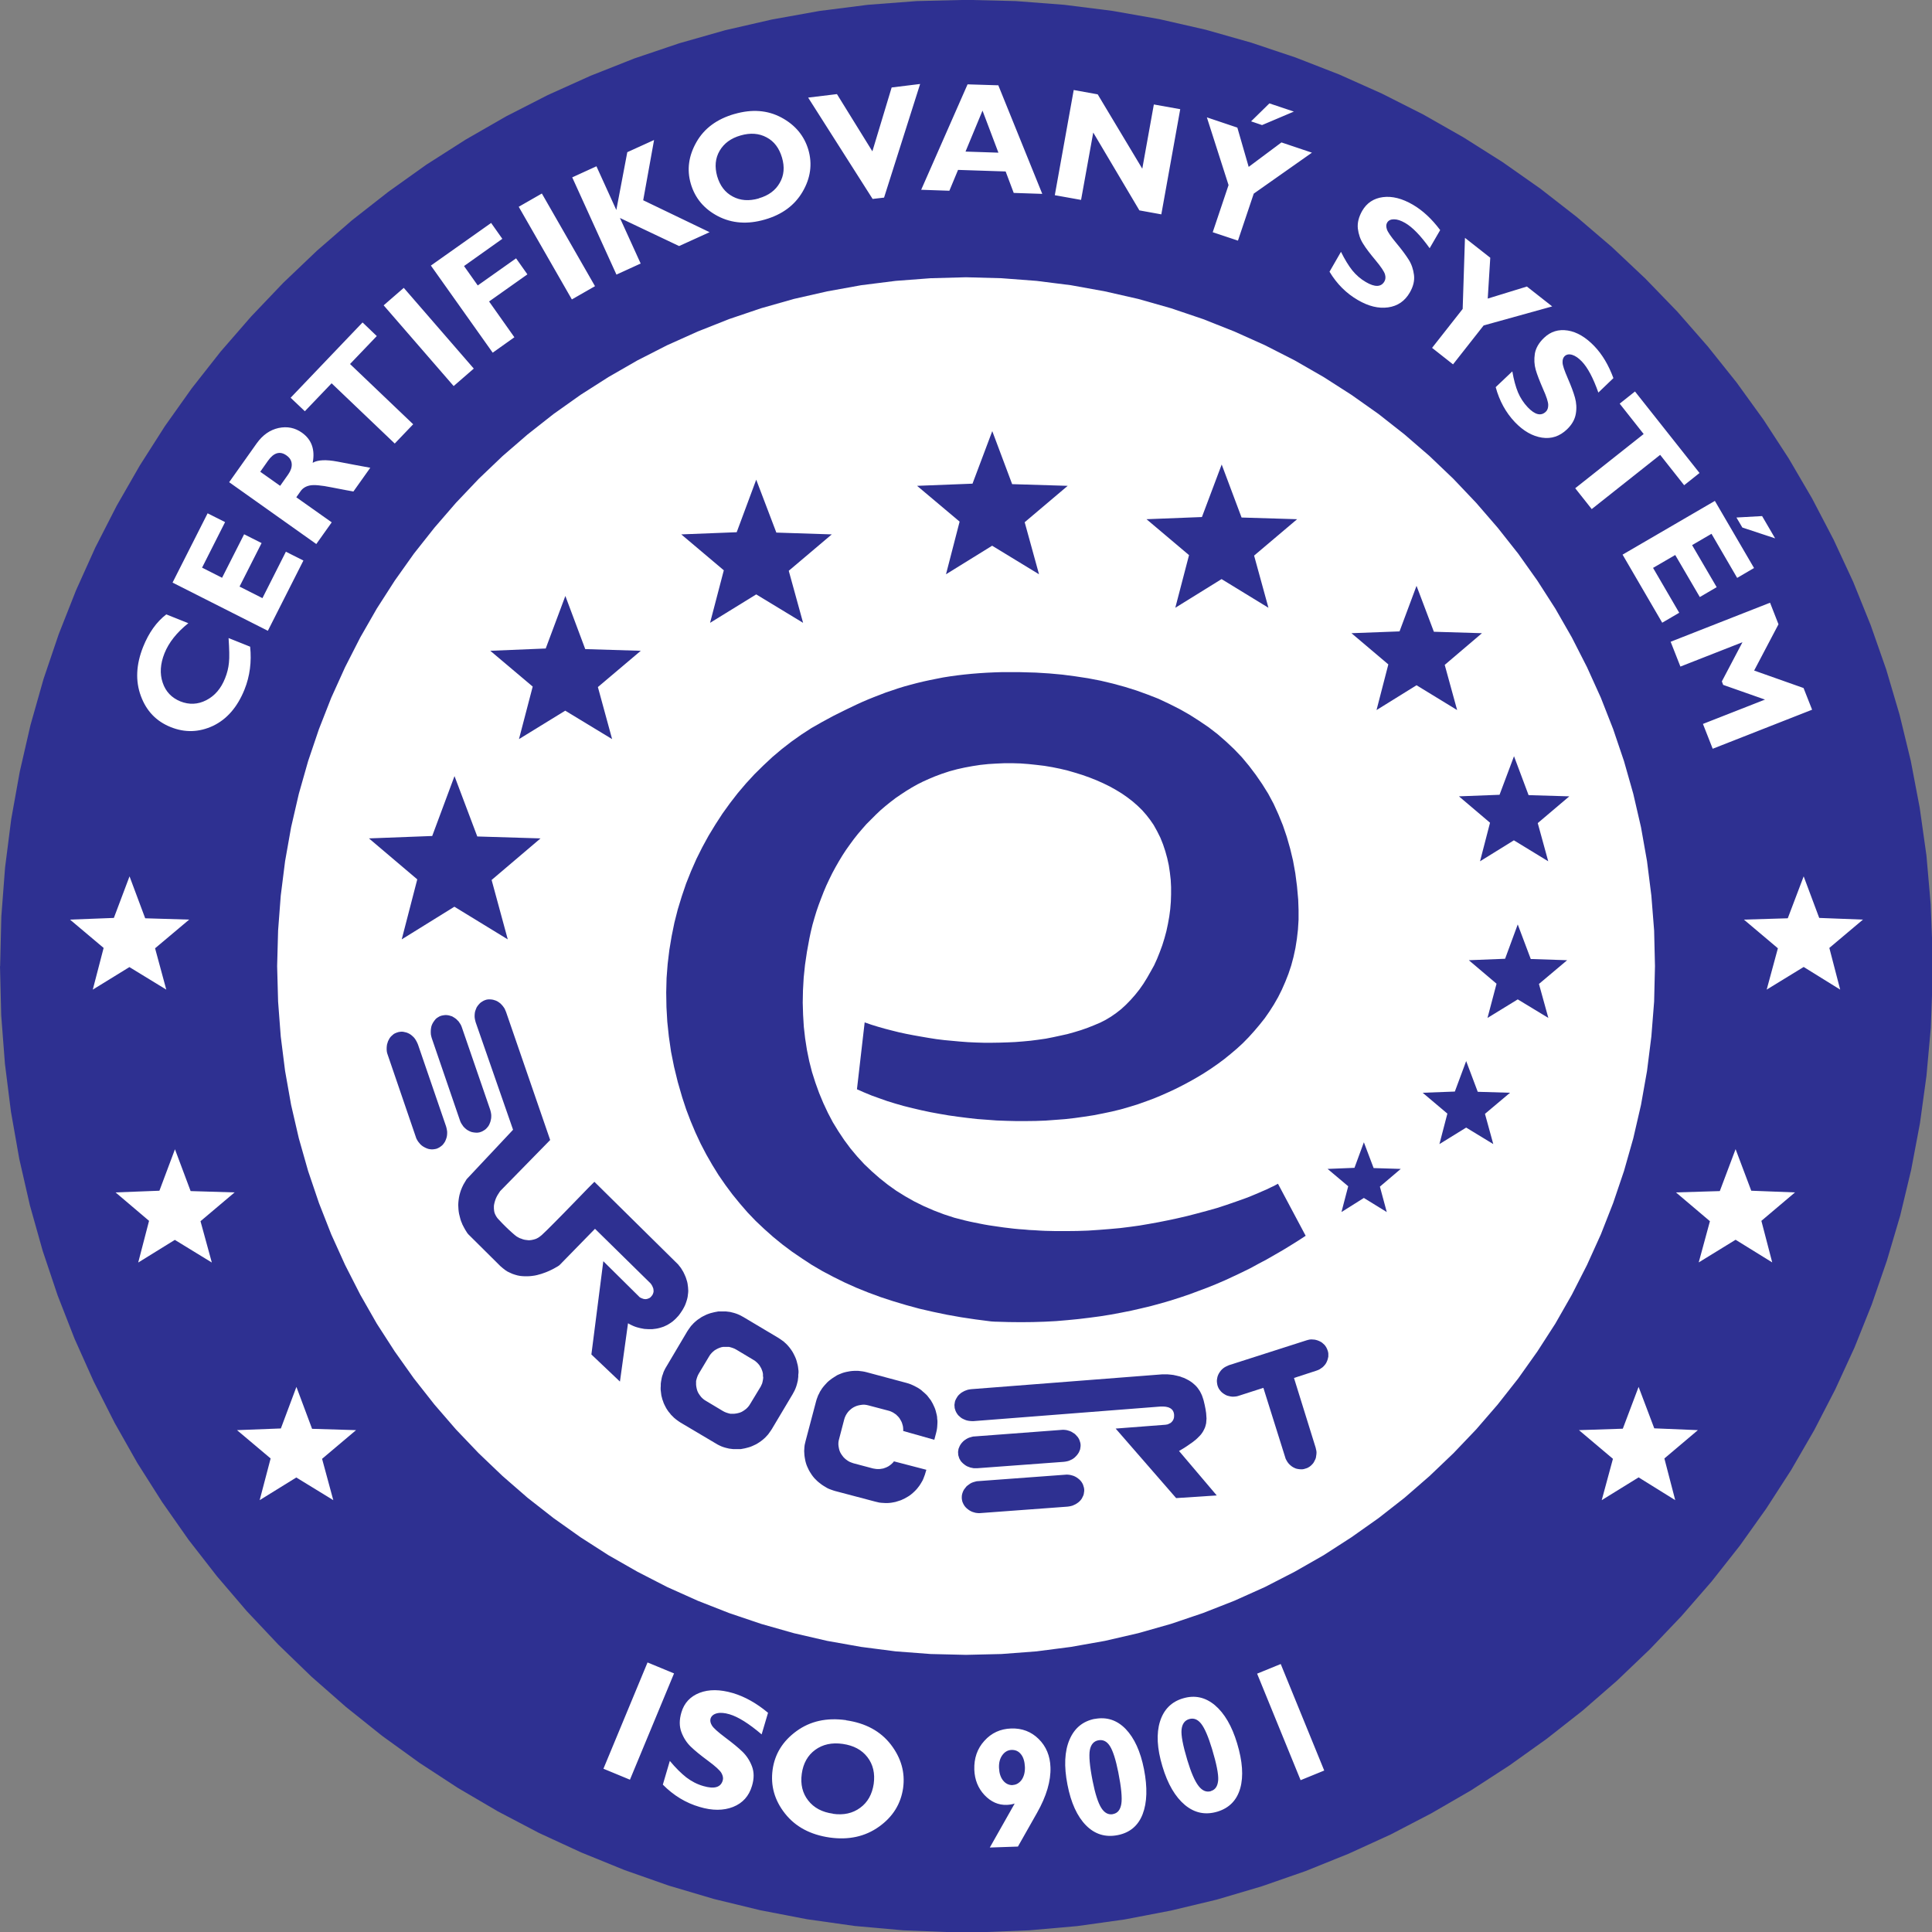 <?xml version="1.0" encoding="UTF-8"?>
<svg xmlns="http://www.w3.org/2000/svg" viewBox="0 0 160.34 160.34">
  <rect x="0" y="0" width="160.34" height="160.34" fill="#808080" stroke="none"/>
  <defs>
    <style>
      .cls-1, .cls-2 {
        fill-rule: evenodd;
      }

      .cls-1, .cls-3 {
        fill: #fff;
      }

      .cls-2 {
        fill: #2e3091;
      }
    </style>
  </defs>
  <g id="Vrstva_2">
    <ellipse class="cls-3" cx="79.35" cy="77.56" rx="67.97" ry="70.58"/>
  </g>
  <g id="Vrstva_1">
    <polygon class="cls-2" points="106.06 98.24 105.75 98.41 105.43 98.56 105.1 98.72 104.75 98.87 104.41 99.02 104.05 99.17 103.69 99.32 103.32 99.46 102.56 99.73 101.78 100 100.98 100.26 100.16 100.49 99.34 100.71 98.53 100.92 97.71 101.11 96.91 101.28 96.11 101.44 95.33 101.58 94.57 101.71 93.85 101.81 92.97 101.92 92.09 102 91.2 102.07 90.3 102.13 89.41 102.16 88.52 102.17 87.63 102.17 86.75 102.15 86.32 102.13 85.87 102.1 85.44 102.08 85 102.04 84.57 102.01 84.15 101.97 83.73 101.92 83.31 101.87 82.89 101.81 82.48 101.75 82.07 101.69 81.67 101.62 81.26 101.54 80.86 101.46 80.48 101.38 80.09 101.29 79.2 101.06 78.34 100.78 77.5 100.46 76.67 100.1 75.88 99.71 75.12 99.28 74.38 98.82 73.68 98.32 73 97.78 72.35 97.21 71.72 96.61 71.14 95.98 70.58 95.31 70.06 94.61 69.58 93.89 69.12 93.14 68.71 92.36 68.33 91.55 67.98 90.71 67.67 89.85 67.39 88.97 67.16 88.07 66.97 87.14 66.82 86.18 66.71 85.21 66.65 84.22 66.62 83.21 66.64 82.19 66.7 81.13 66.81 80.07 66.97 78.99 67.17 77.9 67.29 77.33 67.43 76.75 67.59 76.19 67.76 75.63 67.95 75.08 68.15 74.55 68.36 74.01 68.58 73.49 68.82 72.98 69.07 72.47 69.34 71.97 69.62 71.48 69.91 71 70.21 70.54 70.53 70.09 70.86 69.64 71.2 69.21 71.55 68.8 71.91 68.39 72.3 68 72.68 67.62 73.08 67.24 73.49 66.89 73.9 66.56 74.33 66.23 74.77 65.93 75.21 65.64 75.67 65.36 76.13 65.1 76.61 64.86 77.1 64.64 77.6 64.43 78.19 64.21 78.8 64.01 79.43 63.84 80.06 63.7 80.71 63.58 81.36 63.48 82.03 63.41 82.69 63.37 83.36 63.34 84.03 63.34 84.7 63.36 85.36 63.41 86.02 63.48 86.69 63.56 87.34 63.67 87.98 63.8 88.61 63.95 89.23 64.13 89.84 64.32 90.43 64.53 91.01 64.76 91.57 65.01 92.1 65.27 92.62 65.56 93.11 65.86 93.57 66.18 94.01 66.52 94.41 66.87 94.79 67.24 95.14 67.64 95.45 68.04 95.74 68.46 96.03 68.98 96.3 69.52 96.52 70.07 96.71 70.64 96.87 71.22 97 71.81 97.09 72.41 97.16 73.02 97.19 73.62 97.19 74.23 97.17 74.84 97.12 75.45 97.04 76.06 96.93 76.67 96.8 77.28 96.64 77.87 96.46 78.45 96.25 79.02 96.03 79.57 95.78 80.12 95.49 80.64 95.2 81.15 94.89 81.65 94.56 82.12 94.21 82.56 93.84 82.98 93.46 83.37 93.06 83.74 92.64 84.07 92.21 84.37 91.76 84.64 91.31 84.87 90.79 85.09 90.26 85.3 89.72 85.49 89.16 85.66 88.59 85.82 88 85.95 87.4 86.08 86.79 86.2 86.16 86.29 85.54 86.37 84.9 86.43 84.26 86.48 83.61 86.51 82.96 86.53 82.31 86.54 81.65 86.54 80.98 86.52 80.33 86.49 79.67 86.44 79.02 86.38 78.37 86.32 77.72 86.24 77.08 86.14 76.44 86.03 75.82 85.92 75.2 85.8 74.6 85.67 74 85.52 73.42 85.37 72.86 85.21 72.31 85.04 71.76 84.85 71.12 90.4 71.71 90.66 72.34 90.92 72.98 91.15 73.63 91.38 74.31 91.59 75.01 91.79 75.73 91.97 76.46 92.14 77.21 92.3 77.97 92.44 78.73 92.57 79.51 92.68 80.3 92.78 81.09 92.87 81.91 92.93 82.71 92.99 83.52 93.02 84.33 93.04 85.14 93.04 85.95 93.03 86.77 93 87.58 92.94 88.38 92.88 89.17 92.79 89.96 92.68 90.74 92.56 91.51 92.41 92.27 92.25 93.01 92.07 93.74 91.86 94.45 91.64 95.15 91.39 95.77 91.16 96.37 90.91 96.98 90.64 97.58 90.36 98.17 90.06 98.77 89.74 99.35 89.41 99.93 89.06 100.5 88.69 101.06 88.3 101.6 87.9 102.13 87.47 102.65 87.03 103.15 86.57 103.63 86.08 104.09 85.57 104.53 85.05 104.96 84.51 105.35 83.95 105.72 83.37 106.07 82.76 106.38 82.14 106.67 81.48 106.93 80.82 107.16 80.13 107.35 79.42 107.51 78.68 107.63 77.92 107.72 77.14 107.77 76.33 107.77 75.51 107.74 74.66 107.64 73.55 107.5 72.47 107.31 71.42 107.07 70.42 106.79 69.44 106.47 68.5 106.1 67.59 105.7 66.71 105.25 65.87 104.75 65.07 104.22 64.3 103.66 63.56 103.06 62.84 102.42 62.17 101.75 61.54 101.05 60.93 100.31 60.36 99.53 59.83 98.73 59.32 97.9 58.85 97.05 58.42 96.16 58 95.24 57.64 94.3 57.3 93.34 57 92.35 56.73 91.34 56.49 90.3 56.29 89.25 56.13 88.18 55.99 87.09 55.89 85.97 55.82 85.25 55.8 84.55 55.78 83.87 55.78 83.19 55.78 82.54 55.8 81.89 55.83 81.26 55.87 80.64 55.92 80.04 55.98 79.44 56.05 78.86 56.13 78.29 56.22 77.73 56.33 77.18 56.44 76.63 56.56 76.09 56.69 75.56 56.83 75.05 56.97 74.53 57.13 74.03 57.3 73.52 57.47 73.03 57.66 72.53 57.85 72.04 58.05 71.55 58.26 71.07 58.48 70.59 58.71 70.11 58.94 69.63 59.18 69.15 59.42 68.67 59.68 68.19 59.94 67.33 60.43 66.5 60.97 65.68 61.55 64.88 62.17 64.11 62.82 63.35 63.53 62.61 64.26 61.91 65.02 61.23 65.82 60.58 66.66 59.96 67.52 59.37 68.43 58.81 69.35 58.29 70.3 57.8 71.28 57.35 72.3 56.94 73.33 56.58 74.39 56.25 75.47 55.97 76.57 55.74 77.7 55.55 78.84 55.41 80 55.32 81.17 55.29 82.37 55.31 83.58 55.38 84.8 55.51 86.03 55.69 87.28 55.94 88.53 56.25 89.8 56.62 91.08 56.95 92.08 57.32 93.05 57.72 94 58.15 94.92 58.62 95.82 59.12 96.69 59.64 97.53 60.2 98.34 60.78 99.12 61.4 99.88 62.04 100.62 62.71 101.32 63.43 102 64.16 102.65 64.92 103.27 65.72 103.87 66.54 104.43 67.38 104.98 68.27 105.5 69.18 105.98 70.11 106.44 71.07 106.87 72.06 107.27 73.09 107.65 74.13 107.99 75.2 108.31 76.3 108.61 77.43 108.87 78.58 109.11 79.76 109.32 80.96 109.5 82.2 109.66 82.3 109.67 82.46 109.68 82.61 109.69 82.71 109.69 83.73 109.72 84.73 109.73 85.72 109.72 86.7 109.69 87.65 109.64 88.59 109.56 89.51 109.47 90.42 109.36 91.32 109.24 92.19 109.1 93.05 108.94 93.9 108.77 94.73 108.58 95.56 108.38 96.37 108.16 97.16 107.93 97.94 107.68 98.71 107.42 99.46 107.14 100.21 106.86 100.95 106.56 101.67 106.25 102.38 105.92 103.08 105.59 103.77 105.25 104.45 104.88 105.13 104.52 105.79 104.14 106.45 103.76 107.09 103.37 107.73 102.97 108.36 102.56 106.06 98.24"/>
    <polygon class="cls-2" points="37.02 93.48 37.06 93.63 37.09 93.78 37.11 93.92 37.11 94.07 37.1 94.21 37.08 94.34 37.04 94.48 36.99 94.61 36.94 94.73 36.87 94.84 36.79 94.95 36.7 95.05 36.6 95.13 36.49 95.21 36.38 95.27 36.25 95.33 36.12 95.36 35.99 95.38 35.85 95.39 35.72 95.38 35.59 95.36 35.46 95.32 35.34 95.27 35.22 95.21 35.1 95.14 34.99 95.06 34.88 94.96 34.79 94.85 34.7 94.74 34.62 94.61 34.55 94.48 34.5 94.33 32.18 87.55 32.13 87.4 32.1 87.25 32.09 87.11 32.09 86.96 32.1 86.82 32.12 86.68 32.16 86.55 32.2 86.42 32.26 86.3 32.33 86.17 32.41 86.06 32.5 85.97 32.6 85.88 32.7 85.8 32.82 85.74 32.95 85.69 33.08 85.65 33.21 85.63 33.34 85.62 33.47 85.63 33.6 85.66 33.73 85.69 33.86 85.74 33.98 85.8 34.09 85.87 34.2 85.96 34.3 86.05 34.4 86.16 34.49 86.29 34.56 86.41 34.63 86.55 34.69 86.69 37.02 93.48"/>
    <polygon class="cls-2" points="88.39 122.39 88.54 122.38 88.69 122.39 88.83 122.41 88.98 122.45 89.11 122.49 89.24 122.55 89.36 122.62 89.47 122.7 89.57 122.78 89.67 122.88 89.75 122.98 89.82 123.09 89.88 123.21 89.92 123.34 89.96 123.47 89.98 123.61 89.98 123.75 89.96 123.88 89.94 124.01 89.9 124.13 89.84 124.25 89.78 124.37 89.7 124.48 89.61 124.58 89.51 124.67 89.4 124.75 89.28 124.83 89.15 124.89 89.02 124.95 88.88 124.99 88.73 125.02 88.58 125.04 81.41 125.57 81.26 125.58 81.11 125.57 80.96 125.55 80.82 125.51 80.69 125.47 80.56 125.41 80.44 125.34 80.33 125.26 80.23 125.18 80.13 125.08 80.05 124.98 79.98 124.87 79.92 124.75 79.87 124.63 79.84 124.5 79.82 124.36 79.82 124.22 79.83 124.09 79.86 123.96 79.9 123.84 79.95 123.72 80.02 123.6 80.1 123.5 80.19 123.38 80.29 123.29 80.4 123.21 80.51 123.13 80.64 123.06 80.77 123.01 80.91 122.97 81.06 122.93 81.21 122.92 88.39 122.39"/>
    <polygon class="cls-2" points="96.33 116.73 80.81 117.94 80.65 117.94 80.5 117.93 80.36 117.91 80.22 117.88 80.08 117.83 79.95 117.77 79.83 117.71 79.72 117.63 79.62 117.54 79.52 117.45 79.44 117.34 79.37 117.23 79.31 117.11 79.27 116.99 79.23 116.86 79.22 116.73 79.21 116.59 79.23 116.46 79.25 116.33 79.29 116.21 79.35 116.09 79.42 115.97 79.49 115.86 79.58 115.76 79.68 115.67 79.79 115.58 79.91 115.51 80.04 115.44 80.17 115.39 80.31 115.34 80.46 115.31 80.61 115.29 96.44 114.06 96.57 114.06 96.9 114.06 97.12 114.08 97.38 114.11 97.65 114.17 97.94 114.24 98.09 114.3 98.24 114.35 98.39 114.42 98.53 114.49 98.68 114.57 98.82 114.66 98.96 114.76 99.1 114.88 99.23 115 99.35 115.13 99.46 115.28 99.57 115.44 99.66 115.61 99.75 115.8 99.82 116 99.89 116.22 99.98 116.6 100.05 116.95 100.1 117.28 100.12 117.58 100.13 117.72 100.12 117.86 100.11 117.99 100.1 118.12 100.07 118.24 100.04 118.36 100 118.48 99.95 118.59 99.89 118.71 99.83 118.82 99.75 118.94 99.67 119.05 99.57 119.16 99.47 119.26 99.36 119.37 99.24 119.48 99.1 119.59 98.96 119.7 98.8 119.81 98.63 119.93 98.27 120.17 97.85 120.42 100.98 124.11 97.61 124.33 92.59 118.56 96.75 118.24 96.78 118.23 96.87 118.22 96.92 118.2 96.98 118.18 97.05 118.14 97.12 118.11 97.19 118.06 97.25 118 97.31 117.93 97.36 117.85 97.4 117.76 97.43 117.65 97.44 117.53 97.44 117.4 97.42 117.28 97.39 117.18 97.35 117.1 97.3 117.02 97.24 116.96 97.17 116.9 97.1 116.86 97.02 116.82 96.94 116.79 96.85 116.77 96.76 116.75 96.68 116.74 96.5 116.73 96.33 116.73"/>
    <polygon class="cls-2" points="88.08 118.67 88.23 118.66 88.38 118.67 88.53 118.69 88.67 118.73 88.8 118.77 88.93 118.83 89.05 118.91 89.17 118.98 89.27 119.07 89.36 119.17 89.45 119.27 89.52 119.38 89.58 119.5 89.62 119.62 89.66 119.75 89.68 119.89 89.68 120.02 89.66 120.16 89.64 120.29 89.59 120.41 89.54 120.53 89.47 120.64 89.39 120.75 89.3 120.85 89.2 120.95 89.1 121.03 88.98 121.11 88.85 121.17 88.72 121.23 88.58 121.27 88.43 121.3 88.28 121.32 81.11 121.85 80.96 121.85 80.81 121.85 80.66 121.82 80.52 121.79 80.39 121.74 80.26 121.69 80.14 121.62 80.03 121.54 79.92 121.45 79.83 121.36 79.74 121.26 79.67 121.14 79.61 121.03 79.57 120.9 79.53 120.77 79.52 120.64 79.51 120.5 79.53 120.37 79.55 120.24 79.6 120.12 79.65 120 79.72 119.88 79.8 119.77 79.89 119.67 79.98 119.58 80.09 119.5 80.21 119.42 80.34 119.35 80.47 119.3 80.61 119.26 80.76 119.22 80.91 119.21 88.08 118.67"/>
    <polygon class="cls-2" points="110.18 112.07 110.13 111.94 110.07 111.82 110 111.71 109.92 111.61 109.82 111.52 109.72 111.43 109.61 111.36 109.49 111.3 109.37 111.25 109.24 111.21 109.11 111.18 108.97 111.17 108.84 111.16 108.7 111.17 108.56 111.2 108.42 111.24 101.99 113.3 101.86 113.36 101.73 113.42 101.61 113.49 101.5 113.57 101.4 113.66 101.31 113.76 101.23 113.87 101.16 113.98 101.1 114.1 101.05 114.23 101.02 114.36 101 114.48 100.99 114.61 101 114.75 101.02 114.88 101.05 115.01 101.1 115.14 101.16 115.26 101.24 115.37 101.32 115.47 101.41 115.56 101.51 115.64 101.62 115.71 101.74 115.78 101.86 115.83 101.98 115.86 102.11 115.89 102.25 115.91 102.39 115.91 102.52 115.9 102.66 115.88 102.8 115.84 104.85 115.18 106.66 120.94 106.7 121.07 106.77 121.2 106.84 121.32 106.92 121.43 107.01 121.53 107.11 121.62 107.21 121.7 107.32 121.77 107.44 121.83 107.56 121.88 107.69 121.91 107.82 121.93 107.95 121.94 108.08 121.94 108.21 121.92 108.34 121.88 108.47 121.84 108.59 121.78 108.7 121.71 108.8 121.63 108.89 121.54 108.98 121.44 109.05 121.33 109.11 121.21 109.17 121.09 109.21 120.97 109.23 120.83 109.25 120.7 109.26 120.56 109.25 120.42 109.22 120.29 109.19 120.15 107.39 114.36 109.23 113.76 109.37 113.71 109.5 113.65 109.62 113.57 109.74 113.49 109.84 113.4 109.93 113.3 110.01 113.2 110.08 113.08 110.13 112.97 110.18 112.84 110.21 112.72 110.24 112.59 110.24 112.46 110.24 112.33 110.22 112.2 110.18 112.07"/>
    <polygon class="cls-2" points="40.68 92.09 40.72 92.24 40.75 92.38 40.77 92.53 40.77 92.68 40.76 92.82 40.73 92.96 40.7 93.09 40.65 93.22 40.6 93.34 40.53 93.46 40.45 93.56 40.36 93.66 40.26 93.75 40.15 93.82 40.03 93.89 39.91 93.94 39.78 93.98 39.64 94 39.5 94 39.37 93.99 39.24 93.97 39.11 93.94 38.99 93.89 38.87 93.83 38.75 93.76 38.64 93.67 38.54 93.58 38.44 93.47 38.36 93.35 38.28 93.23 38.21 93.09 38.16 92.95 35.83 86.15 35.79 86 35.76 85.86 35.75 85.71 35.75 85.57 35.76 85.42 35.78 85.28 35.81 85.15 35.86 85.02 35.92 84.9 35.99 84.79 36.07 84.68 36.15 84.58 36.25 84.49 36.36 84.42 36.48 84.35 36.61 84.3 36.74 84.27 36.87 84.25 37 84.24 37.13 84.25 37.26 84.27 37.39 84.31 37.52 84.35 37.64 84.42 37.75 84.49 37.86 84.57 37.96 84.67 38.06 84.77 38.14 84.89 38.22 85.01 38.29 85.15 38.34 85.29 40.68 92.09"/>
    <polygon class="cls-2" points="42.58 93.76 39.48 84.85 39.44 84.7 39.41 84.56 39.39 84.41 39.39 84.26 39.4 84.12 39.42 83.98 39.46 83.85 39.51 83.72 39.56 83.6 39.64 83.48 39.72 83.38 39.81 83.28 39.91 83.19 40.02 83.12 40.14 83.05 40.26 83 40.39 82.96 40.53 82.94 40.66 82.94 40.79 82.95 40.92 82.97 41.05 83.01 41.17 83.05 41.29 83.11 41.41 83.19 41.52 83.27 41.62 83.37 41.71 83.47 41.8 83.59 41.88 83.71 41.94 83.85 42 83.99 45.66 94.61 41.51 98.85 41.47 98.91 41.36 99.08 41.29 99.19 41.22 99.32 41.15 99.47 41.09 99.64 41.04 99.81 41 100 40.99 100.09 40.99 100.2 40.99 100.3 41 100.4 41.01 100.5 41.03 100.6 41.06 100.7 41.1 100.79 41.15 100.89 41.21 100.99 41.28 101.09 41.36 101.18 41.69 101.53 41.98 101.82 42.24 102.07 42.45 102.26 42.62 102.41 42.75 102.52 42.83 102.58 42.85 102.6 42.9 102.63 43.04 102.71 43.14 102.76 43.26 102.8 43.39 102.85 43.54 102.89 43.69 102.91 43.86 102.93 43.94 102.93 44.03 102.92 44.12 102.91 44.21 102.89 44.3 102.87 44.4 102.84 44.49 102.81 44.59 102.76 44.68 102.71 44.77 102.65 44.86 102.58 44.96 102.5 45.42 102.06 46.05 101.43 46.76 100.71 47.5 99.95 48.19 99.24 48.77 98.64 49.18 98.23 49.33 98.08 56.29 104.95 56.35 105.03 56.51 105.23 56.6 105.38 56.71 105.56 56.81 105.77 56.91 106 56.95 106.12 56.99 106.25 57.03 106.38 57.06 106.52 57.08 106.67 57.1 106.82 57.11 106.97 57.12 107.13 57.11 107.29 57.09 107.45 57.07 107.62 57.03 107.8 56.98 107.97 56.92 108.15 56.85 108.33 56.76 108.51 56.66 108.69 56.55 108.86 56.44 109.02 56.33 109.17 56.2 109.31 56.08 109.44 55.95 109.56 55.81 109.68 55.67 109.78 55.53 109.87 55.38 109.96 55.23 110.03 55.08 110.1 54.93 110.15 54.77 110.2 54.61 110.24 54.45 110.27 54.29 110.29 54.13 110.31 53.97 110.31 53.81 110.31 53.65 110.3 53.48 110.29 53.32 110.26 53.16 110.23 53 110.19 52.85 110.15 52.7 110.1 52.55 110.04 52.4 109.97 52.26 109.9 52.12 109.82 51.45 114.66 49.08 112.41 50.07 104.67 53.07 107.64 53.09 107.66 53.16 107.7 53.27 107.75 53.41 107.8 53.48 107.81 53.56 107.82 53.65 107.81 53.74 107.79 53.82 107.76 53.91 107.72 53.99 107.66 54.07 107.57 54.14 107.48 54.19 107.38 54.22 107.29 54.24 107.2 54.24 107.11 54.23 107.02 54.22 106.94 54.19 106.86 54.13 106.72 54.07 106.62 54.02 106.55 54 106.52 49.38 101.98 46.43 105 46.3 105.09 45.95 105.29 45.71 105.41 45.42 105.54 45.27 105.6 45.1 105.66 44.93 105.72 44.75 105.77 44.57 105.82 44.38 105.86 44.17 105.89 43.98 105.91 43.77 105.92 43.57 105.92 43.36 105.91 43.16 105.89 42.95 105.85 42.74 105.79 42.53 105.72 42.33 105.63 42.12 105.53 41.92 105.4 41.73 105.25 41.53 105.08 38.86 102.43 38.78 102.33 38.61 102.06 38.5 101.86 38.38 101.63 38.33 101.5 38.27 101.36 38.22 101.21 38.18 101.06 38.14 100.9 38.1 100.74 38.07 100.56 38.05 100.38 38.04 100.2 38.03 100 38.04 99.8 38.06 99.6 38.09 99.39 38.13 99.19 38.19 98.97 38.26 98.76 38.35 98.54 38.46 98.31 38.59 98.09 38.73 97.86 42.58 93.76"/>
    <path class="cls-2" d="M63.11,115.11l-.86,1.42-.09.14-.11.13-.11.11-.13.1-.13.09-.14.08-.15.06-.15.04-.15.03-.16.02h-.32s-.16-.04-.16-.04l-.16-.05-.15-.06-.15-.08-1.42-.85-.14-.09-.13-.11-.11-.11-.1-.13-.09-.13-.08-.14-.06-.15-.04-.15-.03-.15-.02-.16v-.32s.04-.16.04-.16l.05-.16.06-.15.08-.15.85-1.42.09-.14.11-.13.11-.11.13-.11.13-.08.15-.08.14-.06.15-.05.16-.03h.16s.16,0,.16,0h.16s.15.04.15.04l.16.05.15.06.15.08,1.42.85.14.09.13.11.11.11.11.13.08.13.08.14.06.15.05.15.03.16v.16s.02.15.02.15l-.02.16-.03.16-.04.16-.07.15-.07.15ZM64.61,111.04l-2.92-1.74-.15-.08-.15-.08-.16-.07-.16-.06-.16-.05-.16-.04-.16-.04-.17-.02-.16-.02h-.16s-.17,0-.17,0h-.32s-.16.03-.16.03l-.16.03-.16.04-.16.04-.15.05-.16.06-.15.07-.14.07-.15.08-.13.09-.14.09-.13.1-.13.11-.12.11-.12.13-.11.12-.1.14-.1.14-.1.15-1.73,2.92-.09.15-.08.16-.07.15-.05.16-.06.16-.04.16-.03.16-.03.17-.02.16v.17s-.01.16-.01.16v.16l.02.17.02.16.02.16.04.15.04.16.06.16.05.15.07.15.07.14.08.15.09.14.09.13.11.13.1.13.12.12.12.12.13.11.13.1.14.1.15.1,2.92,1.73.15.09.16.08.15.07.16.06.16.05.16.04.17.04.16.02.16.02h.17s.16,0,.16,0h.33s.16-.03.16-.03l.16-.03.16-.04.15-.04.16-.05.15-.06.15-.07.15-.07.14-.08.14-.09.13-.09.13-.1.13-.11.12-.11.12-.13.11-.12.1-.14.1-.14.1-.15,1.74-2.92.08-.15.08-.15.07-.16.06-.16.05-.16.04-.16.04-.16.02-.17.02-.16v-.16s.02-.17.02-.17v-.16s-.02-.16-.02-.16l-.02-.17-.03-.16-.04-.15-.04-.16-.05-.16-.06-.15-.07-.15-.07-.14-.08-.15-.09-.14-.09-.13-.1-.13-.11-.13-.11-.12-.13-.12-.12-.11-.14-.1-.14-.1-.15-.1Z"/>
    <polygon class="cls-2" points="74.96 118.76 74.96 118.62 74.95 118.47 74.93 118.34 74.89 118.2 74.85 118.07 74.79 117.94 74.72 117.82 74.65 117.7 74.56 117.59 74.46 117.49 74.36 117.39 74.24 117.31 74.12 117.23 74 117.17 73.86 117.11 73.72 117.07 72.09 116.64 71.92 116.6 71.76 116.58 71.59 116.58 71.43 116.6 71.27 116.63 71.12 116.67 70.97 116.73 70.83 116.8 70.69 116.89 70.57 116.99 70.45 117.1 70.35 117.22 70.26 117.35 70.18 117.49 70.11 117.65 70.06 117.81 69.64 119.42 69.6 119.58 69.58 119.75 69.58 119.91 69.6 120.07 69.63 120.23 69.67 120.38 69.73 120.53 69.81 120.67 69.9 120.8 70 120.93 70.11 121.04 70.23 121.14 70.37 121.24 70.51 121.32 70.66 121.38 70.83 121.44 72.45 121.87 72.57 121.89 72.7 121.91 72.82 121.92 72.95 121.92 73.07 121.91 73.19 121.89 73.31 121.87 73.42 121.83 73.53 121.79 73.64 121.74 73.75 121.68 73.85 121.61 73.94 121.54 74.03 121.46 74.12 121.37 74.19 121.28 76.88 121.98 76.81 122.21 76.76 122.38 76.7 122.54 76.64 122.7 76.57 122.86 76.49 123 76.4 123.15 76.31 123.29 76.21 123.42 76.1 123.56 75.99 123.68 75.88 123.79 75.76 123.9 75.63 124.01 75.5 124.11 75.36 124.2 75.22 124.28 75.08 124.36 74.93 124.43 74.78 124.5 74.63 124.55 74.47 124.6 74.31 124.65 74.15 124.68 73.99 124.71 73.82 124.73 73.65 124.74 73.48 124.74 73.31 124.73 73.14 124.72 72.97 124.7 72.8 124.66 72.63 124.62 69.3 123.74 69.14 123.69 68.97 123.63 68.81 123.57 68.66 123.5 68.51 123.41 68.36 123.32 68.22 123.23 68.09 123.13 67.96 123.03 67.83 122.92 67.71 122.8 67.59 122.68 67.49 122.56 67.39 122.43 67.3 122.29 67.21 122.15 67.13 122.01 67.06 121.86 66.99 121.71 66.93 121.56 66.88 121.4 66.84 121.25 66.81 121.09 66.78 120.92 66.76 120.76 66.75 120.59 66.74 120.42 66.75 120.26 66.76 120.09 66.78 119.92 66.82 119.75 66.86 119.58 67.73 116.29 67.78 116.12 67.84 115.96 67.9 115.8 67.98 115.65 68.05 115.5 68.14 115.36 68.23 115.22 68.33 115.09 68.44 114.96 68.55 114.84 68.66 114.72 68.78 114.61 68.91 114.51 69.04 114.41 69.18 114.32 69.32 114.23 69.46 114.14 69.61 114.07 69.76 114.01 69.91 113.95 70.07 113.9 70.23 113.86 70.39 113.83 70.55 113.8 70.72 113.78 70.89 113.77 71.06 113.77 71.23 113.77 71.4 113.79 71.57 113.81 71.74 113.84 71.91 113.88 75.23 114.77 75.4 114.82 75.57 114.88 75.73 114.95 75.88 115.02 76.03 115.1 76.18 115.18 76.32 115.27 76.46 115.37 76.58 115.48 76.71 115.59 76.83 115.7 76.95 115.82 77.05 115.95 77.15 116.08 77.25 116.21 77.33 116.35 77.41 116.49 77.48 116.64 77.55 116.79 77.61 116.94 77.66 117.1 77.7 117.26 77.74 117.42 77.77 117.58 77.78 117.75 77.8 117.91 77.8 118.08 77.79 118.25 77.78 118.42 77.76 118.59 77.73 118.75 77.69 118.92 77.54 119.49 74.96 118.76"/>
    <polygon class="cls-2" points="37.72 64.41 39.61 69.42 44.86 69.58 40.8 73.03 42.14 77.96 37.71 75.25 33.34 77.96 34.63 72.98 30.62 69.58 35.87 69.38 37.72 64.41"/>
    <polygon class="cls-2" points="46.92 49.46 48.57 53.87 53.18 54.01 49.62 57.02 50.8 61.34 46.91 58.98 43.07 61.34 44.21 56.98 40.69 54.01 45.29 53.82 46.92 49.46"/>
    <polygon class="cls-2" points="62.76 39.81 64.43 44.2 69.03 44.35 65.46 47.37 66.65 51.69 62.76 49.33 58.93 51.69 60.07 47.33 56.54 44.35 61.14 44.17 62.76 39.81"/>
    <polygon class="cls-2" points="82.35 35.78 84 40.18 88.61 40.32 85.04 43.34 86.23 47.66 82.34 45.29 78.51 47.66 79.64 43.29 76.11 40.32 80.71 40.14 82.35 35.78"/>
    <polygon class="cls-2" points="101.39 38.55 103.04 42.95 107.65 43.09 104.08 46.11 105.27 50.44 101.38 48.06 97.54 50.44 98.68 46.07 95.15 43.09 99.75 42.91 101.39 38.55"/>
    <polygon class="cls-2" points="117.56 48.62 119 52.43 122.99 52.55 119.9 55.18 120.93 58.93 117.56 56.87 114.24 58.93 115.22 55.14 112.16 52.55 116.15 52.4 117.56 48.62"/>
    <polygon class="cls-2" points="125.65 62.76 126.86 65.99 130.24 66.09 127.62 68.31 128.49 71.48 125.64 69.74 122.83 71.48 123.66 68.28 121.08 66.09 124.45 65.96 125.65 62.76"/>
    <polygon class="cls-2" points="125.96 76.72 127.04 79.59 130.06 79.69 127.72 81.66 128.5 84.48 125.96 82.94 123.45 84.48 124.2 81.64 121.9 79.69 124.91 79.57 125.96 76.72"/>
    <polygon class="cls-2" points="121.68 88.06 122.64 90.61 125.32 90.69 123.24 92.44 123.93 94.95 121.68 93.58 119.46 94.95 120.12 92.42 118.07 90.69 120.74 90.59 121.68 88.06"/>
    <polygon class="cls-2" points="113.19 94.8 114 96.94 116.25 97.01 114.52 98.48 115.09 100.59 113.19 99.42 111.33 100.59 111.89 98.45 110.18 97.01 112.41 96.92 113.19 94.8"/>
    <path class="cls-2" d="M23,80.18l.08-2.95.22-2.9.36-2.86.5-2.82.64-2.77.77-2.71.9-2.66,1.02-2.6,1.15-2.54,1.26-2.47,1.37-2.39,1.49-2.32,1.59-2.24,1.7-2.15,1.79-2.07,1.89-1.99,1.98-1.89,2.07-1.79,2.16-1.7,2.24-1.59,2.32-1.48,2.4-1.38,2.47-1.26,2.54-1.14,2.6-1.03,2.66-.9,2.71-.77,2.77-.63,2.82-.51,2.86-.36,2.9-.22,2.94-.08,2.95.08,2.9.22,2.86.36,2.82.51,2.77.63,2.71.77,2.66.9,2.6,1.03,2.54,1.14,2.47,1.26,2.4,1.38,2.31,1.48,2.25,1.59,2.16,1.7,2.07,1.79,1.98,1.89,1.89,1.99,1.79,2.07,1.7,2.15,1.59,2.24,1.49,2.32,1.37,2.39,1.26,2.47,1.15,2.54,1.02,2.6.9,2.66.77,2.71.64,2.77.5,2.82.36,2.86.23,2.9.07,2.95-.07,2.94-.23,2.9-.36,2.86-.5,2.82-.64,2.77-.77,2.71-.9,2.66-1.02,2.6-1.15,2.54-1.26,2.47-1.37,2.4-1.49,2.31-1.59,2.24-1.7,2.16-1.79,2.07-1.89,1.98-1.98,1.89-2.07,1.8-2.16,1.69-2.25,1.59-2.31,1.49-2.4,1.37-2.47,1.27-2.54,1.14-2.6,1.02-2.66.9-2.71.77-2.77.64-2.82.5-2.86.37-2.9.22-2.95.07-2.94-.07-2.9-.22-2.86-.37-2.82-.5-2.77-.64-2.71-.77-2.66-.9-2.6-1.02-2.54-1.14-2.47-1.27-2.4-1.37-2.32-1.49-2.24-1.59-2.16-1.69-2.07-1.8-1.98-1.89-1.89-1.98-1.79-2.07-1.7-2.16-1.59-2.24-1.49-2.31-1.37-2.4-1.26-2.47-1.15-2.54-1.02-2.6-.9-2.66-.77-2.71-.64-2.77-.5-2.82-.36-2.86-.22-2.9-.08-2.94ZM0,80.18l.1,4.08.31,4.03.5,3.98.69,3.91.88,3.85,1.06,3.77,1.24,3.7,1.41,3.61,1.58,3.53,1.74,3.44,1.89,3.34,2.05,3.23,2.2,3.14,2.35,3.02,2.48,2.9,2.62,2.78,2.75,2.66,2.87,2.52,2.99,2.39,3.1,2.24,3.2,2.09,3.31,1.94,3.41,1.79,3.51,1.62,3.59,1.46,3.67,1.29,3.75,1.11,3.83.93,3.89.75,3.96.56,4.02.36,4.07.16h2.36l4.04-.16,3.98-.35,3.93-.55,3.86-.74,3.8-.91,3.72-1.1,3.65-1.27,3.57-1.44,3.48-1.59,3.38-1.76,3.3-1.91,3.19-2.07,3.08-2.2,2.98-2.34,2.86-2.49,2.74-2.62,2.61-2.74,2.49-2.86,2.35-2.98,2.2-3.09,2.06-3.19,1.91-3.3,1.75-3.39,1.6-3.48,1.43-3.57,1.26-3.65,1.1-3.72.91-3.8.73-3.87.54-3.93.36-3.98.15-4.04v-2.17l-.16-4.07-.35-4.02-.56-3.97-.74-3.89-.93-3.83-1.11-3.76-1.29-3.68-1.45-3.59-1.63-3.51-1.78-3.41-1.94-3.32-2.09-3.21-2.24-3.1-2.39-2.99-2.52-2.88-2.66-2.75-2.78-2.62-2.91-2.49-3.02-2.35-3.13-2.2-3.24-2.05-3.34-1.9-3.44-1.74-3.53-1.58-3.62-1.41-3.7-1.24-3.77-1.07-3.85-.88-3.92-.69-3.97-.5-4.04-.31-4.09-.1-4.12.1-4.06.31-4.01.51-3.95.71-3.88.89-3.8,1.08-3.73,1.26-3.64,1.44-3.55,1.6-3.46,1.77-3.36,1.93-3.26,2.08-3.14,2.24-3.04,2.38-2.91,2.53-2.79,2.66-2.66,2.79-2.53,2.91-2.39,3.04-2.23,3.14-2.08,3.26-1.93,3.36-1.77,3.46-1.6,3.55-1.44,3.65-1.26,3.72-1.08,3.81-.89,3.87-.71,3.95-.51,4.01-.31,4.06-.1,4.13Z"/>
    <path class="cls-3" d="M145.58,55.65l4.1,1.45.71,1.8-8.25,3.24-.81-2.06,5.15-2.02-3.47-1.22-.11-.29,1.71-3.25-5.15,2.02-.81-2.06,8.25-3.24.7,1.79-2.02,3.84ZM147.32,44.68l-2.72-.9-.49-.83,2.13-.12,1.08,1.85ZM139.35,50.86l-1.4.82-3.29-5.65,7.66-4.46,3.25,5.57-1.4.82-2.13-3.66-1.61.94,2.04,3.49-1.4.82-2.04-3.49-1.84,1.07,2.18,3.74ZM141.04,39.26l-1.27,1.01-1.99-2.52-5.68,4.5-1.37-1.73,5.68-4.5-1.99-2.52,1.27-1.01,5.36,6.77ZM133.9,31.38l-1.25,1.2c-.43-1.22-.89-2.08-1.37-2.58-.28-.29-.54-.47-.8-.55-.26-.08-.47-.04-.63.11-.12.12-.18.29-.17.52,0,.23.15.66.43,1.31.28.64.48,1.18.6,1.61.12.43.15.88.07,1.34-.08.47-.32.9-.74,1.3-.6.57-1.29.8-2.07.68-.78-.12-1.53-.54-2.24-1.28-.76-.8-1.29-1.77-1.6-2.91l1.38-1.31c.12.7.28,1.28.47,1.74.19.45.46.87.81,1.24.6.63,1.1.75,1.5.37.14-.13.2-.32.2-.56,0-.24-.14-.69-.43-1.33-.28-.65-.49-1.18-.61-1.6-.12-.42-.14-.86-.07-1.33.08-.46.33-.9.76-1.31.55-.53,1.21-.73,1.97-.61.76.12,1.5.56,2.21,1.3.66.69,1.18,1.57,1.58,2.65ZM118.85,28.87l2.54-3.23.19-5.9,2.1,1.65-.21,3.39,3.25-1,2.1,1.65-5.69,1.58-2.54,3.23-1.74-1.37ZM119.52,19.1l-.87,1.5c-.75-1.05-1.43-1.75-2.04-2.1-.35-.2-.65-.3-.92-.3-.27,0-.46.09-.57.28-.09.15-.09.33-.02.55.07.22.33.6.78,1.14.45.54.79,1,1.03,1.38.24.38.38.8.44,1.27.06.47-.06.96-.35,1.46-.41.71-1.01,1.12-1.8,1.23-.79.11-1.62-.09-2.51-.61-.95-.55-1.74-1.33-2.35-2.35l.95-1.65c.32.64.63,1.15.94,1.54.31.38.68.71,1.13.97.75.44,1.27.42,1.54-.06.09-.16.11-.36.04-.59-.07-.23-.33-.62-.78-1.16-.45-.54-.8-.99-1.03-1.37-.24-.37-.38-.79-.44-1.26-.05-.47.07-.96.36-1.47.38-.66.96-1.04,1.72-1.14.77-.1,1.6.11,2.49.63.82.48,1.57,1.18,2.26,2.1ZM107.38,9.26l-2.64,1.12-.91-.31,1.52-1.49,2.03.68ZM100.65,19.26l1.31-3.9-1.8-5.62,2.53.85.94,3.26,2.72-2.03,2.53.85-4.83,3.4-1.31,3.9-2.1-.7ZM97.95,9.06l-1.57,8.73-1.82-.33-3.83-6.46-1.01,5.59-2.18-.39,1.57-8.73,1.99.36,3.7,6.17.96-5.33,2.18.39ZM82.86,12.67l-1.32-3.49-1.41,3.4,2.73.09ZM82.86,7.1l3.64,8.99-2.37-.08-.67-1.78-3.95-.13-.72,1.73-2.34-.08,3.85-8.75,2.57.08ZM76.36,6.98l-2.99,9.42-.95.11-5.35-8.41,2.39-.29,2.94,4.75,1.6-5.3,2.36-.29ZM62.97,16.46c.81-.23,1.39-.66,1.74-1.28.36-.62.42-1.32.19-2.1-.23-.78-.65-1.35-1.28-1.68-.63-.34-1.35-.39-2.15-.16-.81.23-1.39.66-1.75,1.28-.36.62-.42,1.32-.2,2.11.23.78.65,1.34,1.29,1.68.63.34,1.35.39,2.16.16ZM60.96,9.46c1.45-.42,2.75-.32,3.9.3,1.15.62,1.89,1.52,2.23,2.68.34,1.18.18,2.34-.48,3.47-.66,1.13-1.7,1.9-3.13,2.31-1.44.42-2.74.32-3.9-.28-1.16-.61-1.9-1.5-2.25-2.69-.34-1.17-.18-2.32.47-3.46.65-1.14,1.7-1.91,3.15-2.33ZM54.28,11.63l-.9,4.99,5.51,2.65-2.53,1.15-4.91-2.33,1.72,3.78-2.01.92-3.67-8.07,2.01-.92,1.65,3.63.91-4.8,2.22-1.01ZM44.97,16.06l4.41,7.69-1.92,1.1-4.41-7.69,1.92-1.1ZM40.75,18.49l.94,1.33-3.18,2.26,1.14,1.61,3.18-2.25.94,1.33-3.18,2.25,2.1,2.97-1.8,1.28-5.13-7.23,4.99-3.53ZM33.51,23.89l5.81,6.7-1.67,1.45-5.81-6.7,1.67-1.45ZM30.1,26.77l1.17,1.12-2.22,2.32,5.24,5-1.53,1.6-5.24-5-2.22,2.32-1.18-1.12,5.96-6.24ZM21.61,39.16l1.64,1.16.67-.95c.21-.3.31-.59.29-.87-.02-.28-.16-.51-.43-.7-.54-.39-1.06-.24-1.54.44l-.64.91ZM19.01,40.03l2.29-3.23c.5-.7,1.1-1.12,1.82-1.28.72-.15,1.36-.02,1.94.39.8.57,1.1,1.4.89,2.5.42-.25,1.11-.28,2.06-.1.96.19,1.86.35,2.72.51l-1.4,1.97c-.32-.05-.92-.17-1.8-.34-.88-.18-1.49-.23-1.82-.16-.34.07-.59.23-.76.47l-.36.51,2.94,2.08-1.28,1.8-7.23-5.13ZM23.73,45.79l1.45.73-2.95,5.83-7.91-4,2.91-5.75,1.45.73-1.91,3.78,1.66.84,1.83-3.61,1.45.73-1.83,3.61,1.9.96,1.95-3.86ZM18.96,52.95l1.8.72c.13,1.25-.02,2.44-.47,3.56-.59,1.46-1.46,2.46-2.61,3.01-1.16.54-2.33.58-3.52.1-1.19-.48-2.01-1.33-2.47-2.58-.46-1.24-.4-2.6.19-4.08.47-1.17,1.11-2.07,1.92-2.69l1.83.73c-.96.77-1.62,1.6-1.98,2.5-.35.88-.4,1.69-.15,2.43.25.75.74,1.26,1.47,1.56.73.29,1.45.26,2.15-.1.7-.36,1.22-.96,1.56-1.82.17-.42.28-.86.32-1.29.05-.44.03-1.12-.03-2.05Z"/>
    <path class="cls-3" d="M106.29,138.1l3.61,8.84-1.96.8-3.61-8.84,1.96-.8ZM100.5,148.64c.37-.11.56-.41.6-.91.03-.49-.14-1.35-.51-2.58-.31-1.02-.61-1.72-.9-2.09-.29-.37-.62-.5-1-.39-.37.11-.58.4-.63.87-.05.47.11,1.31.48,2.54.31,1.03.62,1.74.93,2.14.31.4.65.54,1.03.43ZM98.18,140.95c.97-.29,1.85-.1,2.65.57.79.67,1.41,1.73,1.84,3.16.45,1.49.54,2.74.26,3.73-.28.99-.91,1.64-1.89,1.94-1,.3-1.89.12-2.7-.55-.8-.67-1.43-1.73-1.87-3.21-.45-1.49-.51-2.73-.2-3.72.31-.99.95-1.64,1.91-1.92ZM92.38,150.55c.38-.07.6-.36.68-.84.08-.49,0-1.36-.25-2.62-.21-1.05-.44-1.77-.69-2.17-.25-.4-.57-.56-.96-.49-.38.07-.62.34-.71.8-.09.46-.02,1.32.23,2.58.21,1.06.45,1.8.71,2.22.27.43.59.6.98.53ZM90.84,142.66c.99-.19,1.85.08,2.58.83.72.75,1.23,1.86,1.52,3.33.3,1.53.26,2.78-.11,3.74-.37.96-1.06,1.54-2.07,1.74-1.02.2-1.9-.07-2.63-.81-.73-.74-1.25-1.87-1.54-3.38-.3-1.53-.24-2.77.17-3.73.41-.96,1.1-1.53,2.09-1.73ZM84.04,148.14c.3-.01.55-.16.75-.43.19-.28.28-.63.27-1.05-.02-.45-.12-.81-.32-1.06-.2-.26-.46-.38-.79-.37-.31.01-.57.16-.77.44-.2.28-.29.63-.27,1.06.02.43.13.78.34,1.04.21.26.48.39.8.38ZM82.14,153.34l2.07-3.66c-.22.07-.43.1-.64.11-.71.03-1.33-.25-1.87-.82-.53-.57-.81-1.27-.84-2.1-.03-.94.24-1.74.83-2.39.59-.66,1.33-1,2.23-1.03.9-.03,1.66.26,2.28.87.62.61.95,1.4.98,2.35.04,1.13-.33,2.4-1.12,3.79l-1.58,2.79-2.34.08ZM69.12,150.53c.89.13,1.65-.04,2.27-.5.62-.45.99-1.12,1.12-1.98.12-.87-.05-1.61-.52-2.22-.47-.61-1.15-.97-2.05-1.1-.9-.13-1.66.04-2.28.49-.62.45-1,1.12-1.12,1.99-.12.87.06,1.61.53,2.21.47.61,1.16.98,2.06,1.1ZM70.22,142.77c1.61.23,2.85.9,3.71,2.01.86,1.12,1.2,2.32,1.02,3.62-.19,1.31-.85,2.38-2,3.2-1.15.82-2.51,1.12-4.09.9-1.6-.23-2.84-.89-3.71-1.99-.87-1.1-1.21-2.31-1.03-3.64.18-1.3.84-2.37,1.98-3.2,1.14-.83,2.51-1.14,4.13-.91ZM63.74,142.15l-.53,1.79c-1.06-.9-1.95-1.46-2.67-1.67-.41-.12-.76-.15-1.04-.08-.28.07-.46.22-.53.44-.05.18-.01.37.12.58.13.21.5.54,1.1.99.6.45,1.08.84,1.43,1.18.34.33.61.74.79,1.22.18.48.18,1.01,0,1.61-.25.85-.77,1.43-1.57,1.75-.79.31-1.72.32-2.78,0-1.14-.33-2.16-.95-3.05-1.85l.58-1.97c.49.59.95,1.04,1.37,1.37.42.32.89.57,1.42.72.9.26,1.43.11,1.6-.46.06-.19.02-.4-.11-.63-.13-.22-.5-.56-1.11-1.01-.61-.45-1.09-.84-1.43-1.17-.34-.33-.6-.73-.78-1.21-.18-.48-.18-1.02,0-1.63.23-.79.74-1.33,1.51-1.63.78-.3,1.7-.29,2.76.02.98.29,1.95.83,2.9,1.62ZM55.94,138.88l-3.66,8.82-2.2-.91,3.66-8.82,2.2.91Z"/>
    <polygon class="cls-1" points="14.52 95.38 15.82 98.85 19.47 98.96 16.64 101.35 17.58 104.78 14.51 102.9 11.47 104.78 12.37 101.32 9.59 98.96 13.23 98.82 14.52 95.38"/>
    <polygon class="cls-1" points="144.04 95.37 142.73 98.85 139.09 98.96 141.91 101.35 140.98 104.77 144.04 102.89 147.08 104.77 146.18 101.32 148.97 98.96 145.34 98.82 144.04 95.37"/>
    <polygon class="cls-1" points="149.69 72.73 148.37 76.21 144.73 76.32 147.55 78.7 146.62 82.13 149.69 80.25 152.72 82.13 151.82 78.67 154.61 76.32 150.98 76.18 149.69 72.73"/>
    <polygon class="cls-1" points="10.75 72.73 12.05 76.21 15.7 76.32 12.87 78.7 13.8 82.13 10.74 80.26 7.7 82.13 8.6 78.67 5.81 76.32 9.45 76.18 10.75 72.73"/>
    <polygon class="cls-1" points="24.6 115.1 25.9 118.58 29.55 118.69 26.73 121.07 27.66 124.5 24.59 122.62 21.55 124.5 22.46 121.04 19.67 118.69 23.31 118.55 24.6 115.1"/>
    <polygon class="cls-1" points="135.99 115.1 134.68 118.57 131.04 118.69 133.86 121.07 132.93 124.5 135.99 122.61 139.03 124.5 138.13 121.04 140.91 118.69 137.29 118.54 135.99 115.1"/>
  </g>
</svg>